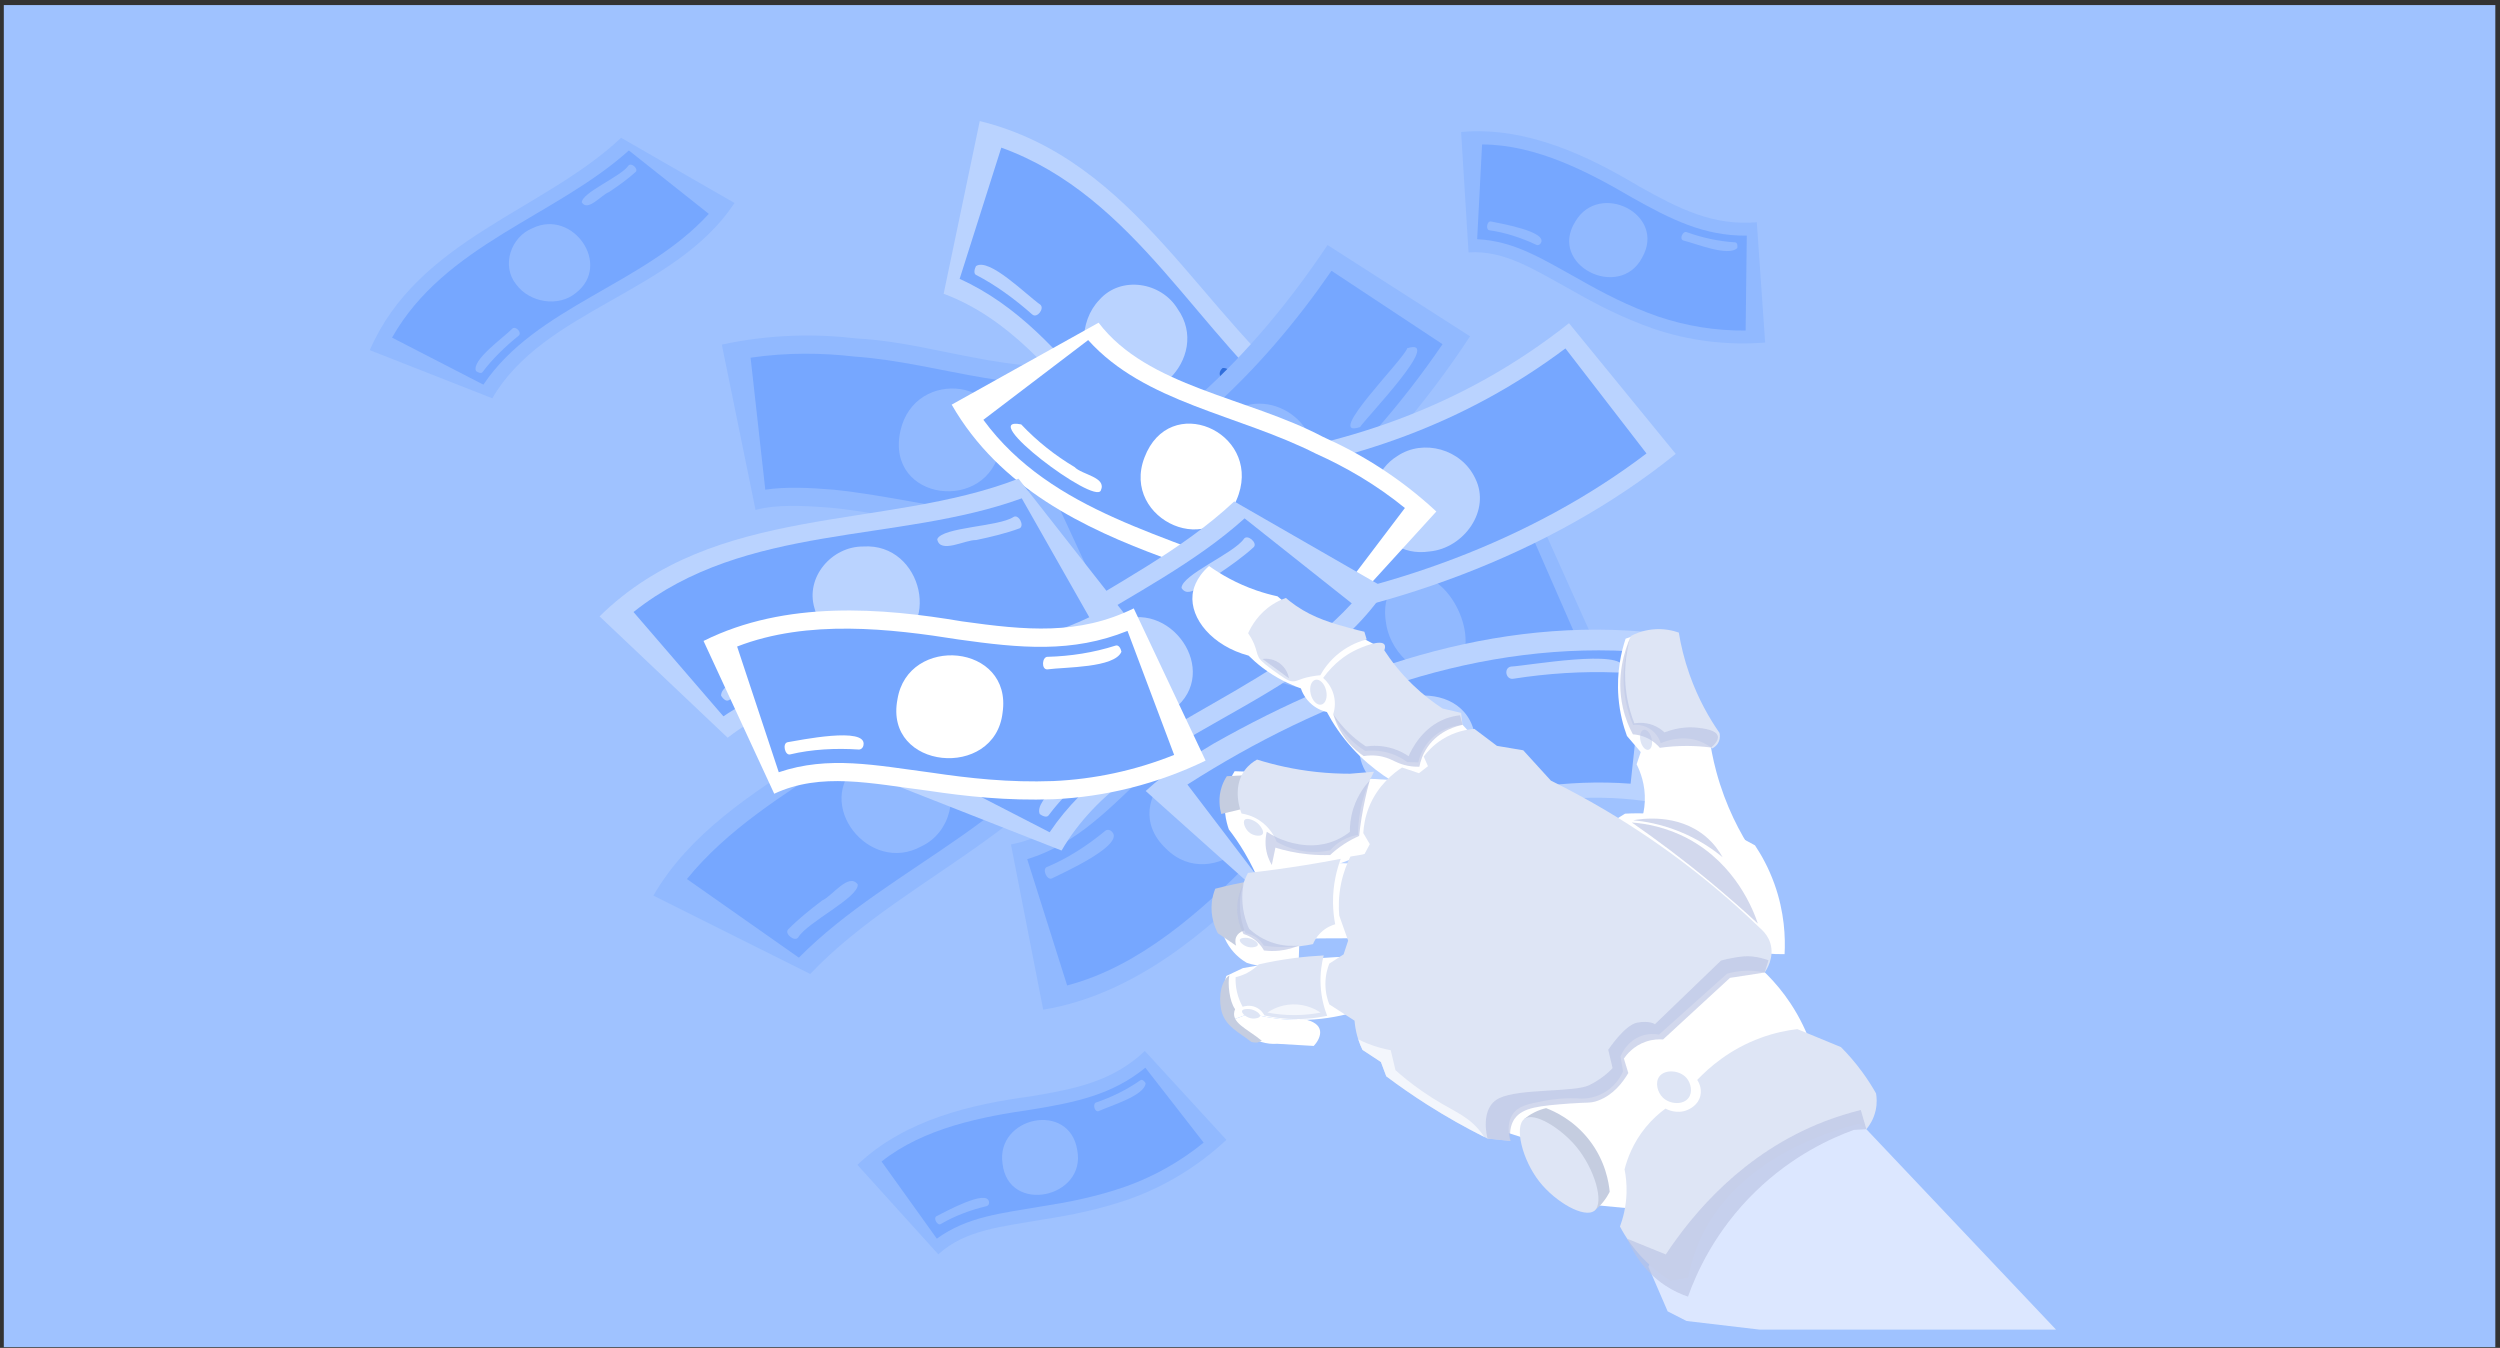 <svg width="332" height="179" viewBox="0 0 332 179" fill="none" xmlns="http://www.w3.org/2000/svg">
<rect x="0" y="0" width="332" height="179" fill="#333333" stroke="none"/>
<g clip-path="url(#clip0_2498_28230)">
<rect width="330.872" height="178.23" transform="translate(0.507 0.672)" fill="#9FC2FF"/>
<path d="M138.544 134.085C150.575 132.097 160.348 123.732 167.873 116.079C174.067 110.13 179.327 105.489 187.365 104.108L183.25 82.137C176.189 83.388 169.594 86.055 163.858 89.829C158.736 93.259 154.621 97 151.077 100.463C145.465 105.71 141.013 110.843 134.254 112.143L138.537 134.086L138.544 134.085Z" fill="#91B9FF"/>
<path d="M141.708 130.87C151.457 128.33 159.672 120.803 166.077 114.408C172.048 108.667 177.233 104.081 184.943 102.17L180.309 85.197C174.889 86.551 169.809 88.806 165.282 91.78C160.387 95.048 156.39 98.685 152.87 102.121C147.366 107.322 143.081 112.043 136.415 114.101L141.715 130.863L141.708 130.87Z" fill="#76A7FF"/>
<path d="M165.131 103.093C159.055 96.45 147.912 106.157 154.843 112.697C161.04 118.923 171.617 109.741 165.131 103.093Z" fill="#91B9FF"/>
<path d="M139.684 116.66C141.08 115.955 149.506 112.188 147.648 110.436C147.407 110.175 147.013 110.131 146.776 110.332C144.43 112.28 141.74 114.024 139.011 115.145C138.374 115.426 139.021 116.936 139.683 116.654L139.684 116.66Z" fill="#91B9FF"/>
<path d="M147.231 47.192C137.231 51.218 125.211 45.549 113.866 44.956C108.495 44.315 102.397 44.354 95.856 45.762L100.336 67.72C103.016 66.984 106.459 67.12 110.38 67.431C114.473 67.829 118.953 68.739 123.927 69.594C134.809 71.62 147.247 72.8 158.404 66.532L147.221 47.191L147.231 47.192Z" fill="#91B9FF"/>
<path d="M147.221 49.89C136.495 53.216 125.071 48.157 113.501 47.354C109.244 46.86 104.585 46.782 99.678 47.502L101.63 65.029C104.337 64.625 107.435 64.756 110.764 65.037C124.506 66.469 139.558 72.125 153.759 66.111L147.226 49.885L147.221 49.89Z" fill="#76A7FF"/>
<path d="M119.569 57.245C117.53 66.636 131.299 68.249 132.821 59.447C134.451 50.247 121.458 48.642 119.569 57.245Z" fill="#91B9FF"/>
<path d="M149.13 64.056C146.116 64.912 143.073 65.293 140.151 65.29C138.76 65.675 135.772 64.231 135.557 66.172C135.209 68.293 154.991 66.132 149.13 64.056Z" fill="#91B9FF"/>
<path d="M146.909 69.391C148.256 70.823 157.499 77.582 155.528 79.377C155.262 79.605 154.852 79.533 154.598 79.221C152.419 76.541 150.031 74.199 147.599 72.143C147.039 71.415 145.276 70.888 145.79 69.808C146.018 69.405 146.46 69.001 146.915 69.385L146.909 69.391Z" fill="#91B9FF"/>
<path d="M166.809 75.695C149.288 67.978 142.518 45.431 125.317 39.011L130.113 16.077C151.016 21.215 159.641 42.311 174.863 53.852L166.804 75.692L166.809 75.695Z" fill="#BAD3FF"/>
<path d="M164.128 71.505C149.782 62.294 142.745 43.921 127.441 37.037L132.972 19.607C150.914 26.074 159.101 44.682 172.873 55.584L164.128 71.505Z" fill="#76A7FF"/>
<path d="M146.005 39.81C148.845 36.59 154.201 37.434 156.385 41.019C160.983 47.501 152.304 56.052 146.31 50.545C143.213 47.904 143.221 42.692 146.005 39.81Z" fill="#BAD3FF"/>
<path d="M169.312 57.418C167.825 56.252 166.428 54.861 164.968 53.326C164.314 52.116 160.831 50.228 162.361 48.875C164.088 48.592 168.035 54.942 170.17 55.944C170.929 56.289 169.961 57.874 169.312 57.418Z" fill="#306EDB"/>
<path d="M137.104 41.782C134.824 39.752 132.111 37.772 129.637 36.523C129.246 36.345 129.428 35.683 129.611 35.338C131.366 34.171 136.268 39.142 138.158 40.464C138.751 40.971 137.716 42.307 137.107 41.776L137.104 41.782Z" fill="#BAD3FF"/>
<path d="M204.039 68.138C192.54 72.885 180.726 73.895 167.202 69.126L166.947 89.581C182.997 95.462 199.931 94.391 213.246 88.634L204.043 68.136L204.039 68.138Z" fill="#91B9FF"/>
<path d="M203.354 70.947C192.699 75.101 181.48 75.908 169.035 71.909L169.199 88.125C183.549 92.858 198.328 91.978 210.433 87.143L203.351 70.941L203.354 70.947Z" fill="#76A7FF"/>
<path d="M184.081 82.849C184.812 87.328 189.242 90.457 192.116 89.209C197.177 87.447 193.854 77.508 188.742 76.454C185.674 75.671 183.323 78.704 184.081 82.849Z" fill="#91B9FF"/>
<path d="M207.063 84.642C206.427 85.427 195.696 86.57 199.586 88.409C200.449 88 210.951 86.575 207.063 84.642Z" fill="#0F48AE"/>
<path d="M176.295 32.548C166.206 47.609 154.114 59.233 137.626 66.648L146.486 87.227C166.152 78.648 183.652 62.359 195.22 44.661L176.299 32.543L176.295 32.548Z" fill="#91B9FF"/>
<path d="M176.823 35.96C167.366 49.672 155.814 60.561 140.815 67.771L148.228 83.756C165.577 75.563 180.875 61.402 191.569 45.709L176.818 35.957L176.823 35.96Z" fill="#76A7FF"/>
<path d="M161.673 65.126C164.448 68.924 170.549 68.054 173.043 64.228C177.63 57.926 169.665 51.025 163.767 54.573C160.161 56.552 159.018 61.682 161.673 65.126Z" fill="#91B9FF"/>
<path d="M186.875 46.246C186.551 47.599 175.668 58.383 180.618 56.715C181.352 55.532 191.865 44.674 186.875 46.246Z" fill="#91B9FF"/>
<path d="M160.272 61.506C178.289 59.5 194.18 54.131 208.363 42.921L222.537 60.273C205.855 73.766 183.331 81.782 162.293 83.884L160.266 61.507L160.272 61.506Z" fill="#BAD3FF"/>
<path d="M163.056 63.55C179.584 61.481 194.574 56.253 207.888 46.27L218.653 60.219C203.383 71.834 183.762 78.877 164.906 81.129L163.056 63.543L163.056 63.55Z" fill="#76A7FF"/>
<path d="M195.923 63.555C198.013 67.769 194.428 72.782 189.883 73.23C182.176 74.394 179.725 64.144 185.593 60.546C189.013 58.26 194.092 59.612 195.923 63.555Z" fill="#BAD3FF"/>
<path d="M167.551 77.212C168.9 77.547 183.488 72.865 179.726 76.489C178.338 76.594 163.854 80.915 167.551 77.212Z" fill="#306EDB"/>
<path d="M145.886 42.847C152.413 51.427 165.64 52.713 175.688 58.013C180.629 60.214 185.847 63.37 190.745 67.929L175.652 84.495C173.727 82.49 170.7 80.844 167.173 79.103C163.453 77.348 159.139 75.836 154.429 74.023C144.045 70.19 132.757 64.834 126.384 53.737L145.894 42.852L145.886 42.847Z" fill="white"/>
<path d="M144.513 45.167C152.023 53.517 164.427 55.022 174.775 60.258C178.684 62.013 182.726 64.332 186.571 67.464L175.92 81.519C173.801 79.785 171.073 78.311 168.071 76.848C155.533 71.04 139.708 68.19 130.591 55.752L144.512 45.161L144.513 45.167Z" fill="#76A7FF"/>
<path d="M164.496 65.65C161.438 74.761 148.785 69.095 151.986 60.755C155.298 52.019 167.279 57.293 164.496 65.65Z" fill="white"/>
<path d="M135.616 56.362C137.767 58.641 140.186 60.527 142.696 62.021C143.694 63.064 147 63.354 146.191 65.13C145.404 67.13 129.519 55.144 135.616 56.362Z" fill="white"/>
<path d="M152.147 105.046C155.224 102.217 157.905 100.733 161.183 98.743C179.651 88.295 200.52 81.289 222.248 84.334L218.435 106.38C203.246 104.227 186.833 110.205 173.563 117.751C171.917 118.72 170.382 119.657 168.996 120.685C168.755 120.899 168.846 120.789 169.302 120.392L152.147 105.046Z" fill="#BAD3FF"/>
<path d="M157.692 104.187C175.666 92.692 196.659 84.847 218.431 86.616L216.545 104.076C199.827 102.795 182.549 109.495 168.537 118.44L157.692 104.193V104.187Z" fill="#76A7FF"/>
<path d="M195.762 97.124C197.7 104.591 186.999 109.249 182.192 103.603C181.268 102.594 180.663 101.313 180.533 99.953C179.596 92.115 193.706 89.031 195.755 97.124H195.762Z" fill="#BAD3FF"/>
<path d="M168.81 114.056C170.71 113.321 179.323 106.972 180.227 109.203C180.006 110.908 173.052 112.918 171.308 114.505C170.541 114.778 169.597 116.053 168.856 115.24C168.557 114.902 168.309 114.349 168.81 114.05V114.056Z" fill="#91B9FF"/>
<path d="M200.712 88.516C202.826 88.418 215.707 86.089 215.583 88.724C215.563 89.069 215.193 89.329 214.757 89.309C210.106 89.121 205.48 89.433 200.992 90.135C199.951 90.331 199.632 88.652 200.712 88.509V88.516Z" fill="#BAD3FF"/>
<path d="M86.767 118.942C96.361 102.374 119.516 98.121 127.785 81.729L150.053 89.014C142.651 109.226 120.736 115.483 107.594 129.346L86.771 118.937L86.767 118.942Z" fill="#91B9FF"/>
<path d="M91.225 116.737C101.956 103.489 120.991 98.511 129.513 84.056L146.23 91.468C137.833 108.591 118.438 114.685 106.09 127.177L91.225 116.737Z" fill="#76A7FF"/>
<path d="M124.716 102.202C127.605 105.378 126.178 110.61 122.376 112.386C115.428 116.246 107.881 106.68 114.013 101.327C116.979 98.538 122.158 99.119 124.716 102.202Z" fill="#91B9FF"/>
<path d="M104.657 123.437C105.979 122.087 107.515 120.851 109.202 119.568C110.475 119.051 112.735 115.797 113.912 117.466C114.003 119.213 107.258 122.44 106.028 124.451C105.602 125.168 104.133 124.032 104.657 123.437Z" fill="#91B9FF"/>
<path d="M123.733 93.14C126.001 91.096 128.267 88.618 129.78 86.296C130.001 85.926 130.638 86.18 130.961 86.4C131.928 88.272 126.449 92.599 124.927 94.332C124.359 94.866 123.144 93.691 123.738 93.143L123.733 93.14Z" fill="#91B9FF"/>
<path d="M184.091 78.187C173.551 94.168 150.187 97.068 140.979 112.952L119.172 104.384C127.737 84.636 149.978 79.665 163.905 66.589L184.087 78.192L184.091 78.187Z" fill="#BAD3FF"/>
<path d="M179.514 80.126C168.031 92.728 148.739 96.59 139.391 110.525L123.132 102.154C132.512 85.547 152.228 80.591 165.282 68.839L179.514 80.126Z" fill="#76A7FF"/>
<path d="M145.234 92.693C142.534 89.355 144.263 84.215 148.162 82.662C155.323 79.214 162.301 89.202 155.868 94.189C152.745 96.801 147.608 95.92 145.234 92.693Z" fill="#BAD3FF"/>
<path d="M166.494 72.662C165.095 73.933 163.49 75.077 161.732 76.26C160.43 76.702 157.985 79.82 156.907 78.085C156.918 76.335 163.839 73.506 165.184 71.57C165.651 70.879 167.052 72.098 166.494 72.662Z" fill="#BAD3FF"/>
<path d="M145.688 101.799C143.304 103.707 140.899 106.05 139.253 108.28C139.011 108.636 138.389 108.345 138.08 108.107C137.224 106.181 142.945 102.181 144.565 100.539C145.163 100.039 146.307 101.283 145.682 101.795L145.688 101.799Z" fill="#BAD3FF"/>
<path d="M97.548 26.954C89.683 38.879 72.25 41.042 65.379 52.894L49.108 46.501C55.498 31.766 72.094 28.057 82.486 18.3L97.545 26.957L97.548 26.954Z" fill="#91B9FF"/>
<path d="M94.132 28.4C85.564 37.803 71.17 40.685 64.194 51.083L52.063 44.836C59.062 32.446 73.773 28.748 83.513 19.979L94.132 28.4Z" fill="#76A7FF"/>
<path d="M68.554 37.777C66.54 35.286 67.83 31.451 70.739 30.293C76.082 27.72 81.288 35.173 76.488 38.894C74.159 40.842 70.326 40.185 68.554 37.777Z" fill="#91B9FF"/>
<path d="M84.417 22.831C83.374 23.779 82.176 24.633 80.864 25.515C79.893 25.845 78.069 28.171 77.264 26.877C77.272 25.571 82.436 23.46 83.44 22.016C83.788 21.5 84.834 22.41 84.417 22.831Z" fill="#91B9FF"/>
<path d="M68.892 44.569C67.114 45.993 65.319 47.741 64.091 49.405C63.911 49.671 63.447 49.454 63.216 49.276C62.577 47.84 66.846 44.855 68.055 43.629C68.501 43.257 69.355 44.184 68.889 44.566L68.892 44.569Z" fill="#91B9FF"/>
<path d="M149.629 81.884C133.869 92.754 111.121 86.69 96.633 97.968L79.623 81.855C94.962 66.754 117.446 70.476 135.257 63.569L149.623 81.887L149.629 81.884Z" fill="#BAD3FF"/>
<path d="M144.658 81.973C129.29 89.356 109.956 85.71 96.068 95.129L84.13 81.276C99.047 69.393 119.184 72.183 135.69 66.177L144.658 81.973Z" fill="#76A7FF"/>
<path d="M108.168 80.778C106.916 76.671 110.444 72.553 114.641 72.575C122.572 72.059 125.3 83.934 117.467 86.149C113.594 87.4 109.161 84.66 108.168 80.778Z" fill="#BAD3FF"/>
<path d="M135.384 70.169C133.611 70.823 131.694 71.283 129.621 71.721C128.248 71.643 124.814 73.618 124.464 71.606C125.129 69.987 132.606 69.957 134.578 68.665C135.271 68.2 136.112 69.855 135.384 70.169Z" fill="#BAD3FF"/>
<path d="M105.177 89.388C102.253 90.265 99.145 91.536 96.783 92.987C96.426 93.227 95.958 92.724 95.761 92.387C95.688 90.281 102.491 88.716 104.608 87.799C105.35 87.561 105.945 89.142 105.174 89.383L105.177 89.388Z" fill="#BAD3FF"/>
<path d="M93.434 85.115C104.348 79.676 117.17 80.726 127.752 82.517C136.257 83.707 143.239 84.386 150.561 80.794L160.102 101.009C153.648 104.132 146.741 105.837 139.882 106.14C133.722 106.363 128.195 105.743 123.294 105.013C115.671 104.051 109.056 102.501 102.817 105.408L93.429 85.118L93.434 85.115Z" fill="white"/>
<path d="M97.882 85.864C107.269 82.209 118.337 83.494 127.275 84.922C135.477 86.075 142.366 86.752 149.733 83.783L155.925 100.251C150.74 102.33 145.303 103.48 139.892 103.723C134.01 103.945 128.639 103.34 123.774 102.618C116.266 101.629 110.027 100.315 103.42 102.554L97.891 85.866L97.882 85.864Z" fill="#76A7FF"/>
<path d="M133.142 94.65C132.112 103.594 117.395 102.259 119.178 92.898C120.55 84.221 134.502 85.462 133.142 94.65Z" fill="white"/>
<path d="M104.571 98.567C106.115 98.321 115.15 96.434 114.672 98.943C114.629 99.296 114.336 99.562 114.026 99.538C110.983 99.335 107.782 99.498 104.914 100.189C104.233 100.334 103.872 98.732 104.574 98.573L104.571 98.567Z" fill="white"/>
<path d="M139.11 87.226C142.171 87.146 145.239 86.667 148.139 85.738C148.582 85.584 148.856 86.165 148.928 86.552C148.002 88.715 141.451 88.572 139.066 88.896C138.265 88.902 138.379 87.233 139.115 87.222L139.11 87.226Z" fill="white"/>
<path d="M113.866 154.689C120.175 148.644 129.172 146.633 136.793 145.606C142.866 144.609 147.788 143.587 152.033 139.571L162.865 151.371C159.113 154.882 154.75 157.519 150.122 159.186C145.955 160.65 142.041 161.403 138.532 161.947C133.112 162.911 128.255 163.259 124.606 166.576L113.863 154.693L113.866 154.689Z" fill="#91B9FF"/>
<path d="M117.068 154.253C122.713 149.754 130.559 148.277 136.979 147.351C142.837 146.394 147.694 145.391 152.102 141.79L159.845 151.74C156.74 154.267 153.265 156.211 149.614 157.529C145.636 158.933 141.833 159.662 138.351 160.204C133.003 161.126 128.455 161.555 124.41 164.494L117.075 154.253L117.068 154.253Z" fill="#76A7FF"/>
<path d="M143.063 152.758C144.263 159.097 133.908 161.316 133.136 154.532C132.228 148.302 142.038 146.182 143.063 152.758Z" fill="#91B9FF"/>
<path d="M124.35 161.522C125.355 161.024 131.135 157.81 131.342 159.628C131.387 159.879 131.244 160.124 131.027 160.173C128.901 160.682 126.746 161.475 124.93 162.558C124.496 162.803 123.907 161.783 124.354 161.525L124.35 161.522Z" fill="#91B9FF"/>
<path d="M145.567 146.409C147.644 145.702 149.641 144.722 151.428 143.469C151.698 143.269 152.01 143.608 152.141 143.858C151.968 145.535 147.455 146.831 145.892 147.561C145.345 147.736 145.068 146.57 145.57 146.405L145.567 146.409Z" fill="#91B9FF"/>
<path d="M194.039 17.527C202.742 16.737 211.028 20.776 217.627 24.727C222.995 27.735 227.48 30.005 233.303 29.514L234.411 45.492C229.289 45.898 224.234 45.238 219.576 43.655C215.405 42.2 211.877 40.347 208.795 38.585C203.956 35.958 199.943 33.201 195.021 33.518L194.035 17.528L194.039 17.527Z" fill="#91B9FF"/>
<path d="M196.814 19.184C204.033 19.188 211.087 22.926 216.683 26.206C221.859 29.111 226.281 31.357 231.973 31.292L231.82 43.898C227.817 43.936 223.888 43.289 220.212 42.042C216.227 40.659 212.799 38.858 209.739 37.109C204.984 34.494 201.161 31.993 196.167 31.768L196.82 19.188L196.814 19.184Z" fill="#76A7FF"/>
<path d="M218.066 34.229C215.05 39.932 205.572 35.209 209.199 29.424C212.375 23.988 221.366 28.449 218.066 34.229Z" fill="#91B9FF"/>
<path d="M197.973 29.407C199.068 29.645 205.591 30.738 204.619 32.288C204.498 32.512 204.233 32.614 204.033 32.517C202.054 31.589 199.874 30.865 197.779 30.579C197.287 30.499 197.463 29.336 197.974 29.412L197.973 29.407Z" fill="#91B9FF"/>
<path d="M223.984 30.827C226.049 31.57 228.221 32.049 230.399 32.184C230.735 32.196 230.767 32.656 230.714 32.933C229.533 34.136 225.196 32.335 223.52 31.93C222.983 31.726 223.494 30.642 223.989 30.826L223.984 30.827Z" fill="#91B9FF"/>
<path d="M221.463 174.146L218.901 168.216L225.199 155.29L240.779 146.67L246.948 146.835L247.853 149.958L273.041 176.573L233.676 176.573L223.971 175.428L221.463 174.146Z" fill="#DCE7FF"/>
<path d="M218.47 100.549C217.667 99.613 216.862 98.674 216.059 97.738C215.581 96.436 215.098 94.689 214.929 92.59C214.66 89.229 215.324 86.495 215.882 84.815C216.539 84.593 217.197 84.373 217.852 84.151C221.239 87.25 222.775 91.618 221.721 95.516C221.028 98.08 219.405 99.74 218.47 100.547L218.47 100.549Z" fill="white"/>
<path d="M217.967 108.993C218.182 108.325 218.382 107.469 218.428 106.464C218.534 104.202 217.812 102.432 217.343 101.499C217.719 100.377 218.098 99.255 218.475 98.133C219.005 97.726 220.442 96.726 222.555 96.581C224.781 96.429 226.409 97.315 226.971 97.658C227.162 99.14 227.463 100.752 227.923 102.463C229.156 107.048 231.093 110.671 232.825 113.292C227.873 111.86 222.919 110.428 217.966 108.997L217.967 108.993Z" fill="white"/>
<path d="M220.544 98.7C220.465 98.444 220.111 97.394 219.014 96.743C218.085 96.19 217.175 96.253 216.874 96.286C216.466 95.32 216.075 94.137 215.84 92.76C215.222 89.159 215.983 86.154 216.571 84.459C217.167 84.148 218.125 83.742 219.366 83.6C220.968 83.416 222.254 83.763 222.946 84.006C223.212 85.637 223.649 87.527 224.369 89.568C225.526 92.849 227.034 95.44 228.347 97.327C228.383 97.472 228.489 97.968 228.243 98.513C227.986 99.081 227.519 99.329 227.388 99.394C226.965 99.058 226.411 98.7 225.71 98.439C223.379 97.569 221.211 98.412 220.548 98.702L220.544 98.7Z" fill="#DEE5F5"/>
<path d="M217.866 98.42C218.041 99.153 218.511 99.669 218.915 99.573C219.319 99.476 219.506 98.805 219.331 98.071C219.156 97.338 218.686 96.822 218.282 96.918C217.879 97.015 217.691 97.686 217.866 98.42Z" fill="#DEE5F5"/>
<path d="M213.279 109.626C214.122 109.102 214.965 108.579 215.808 108.055C216.931 107.993 218.13 107.99 219.392 108.073C225.206 108.448 229.877 110.453 233.065 112.264C233.93 113.562 234.879 115.263 235.634 117.361C236.999 121.154 237.108 124.535 236.993 126.712C235.358 126.739 233.873 126.581 232.545 126.32C221.149 124.078 214.98 112.962 213.279 109.626Z" fill="white"/>
<path d="M198.385 149.844C199.923 150.338 201.458 150.832 202.996 151.326C205.439 154.183 207.884 157.041 210.328 159.898C212.264 160.081 214.2 160.266 216.135 160.449C219.035 156.159 223.445 150.69 229.874 145.565C233.63 142.57 237.28 140.329 240.482 138.652C239.933 137.116 239.09 135.224 237.772 133.235C235.8 130.258 233.554 128.261 231.905 127.022C229.35 127.878 226.703 128.885 223.989 130.069C212.975 134.88 204.372 141.113 197.932 146.858C198.083 147.854 198.235 148.85 198.387 149.846L198.385 149.844Z" fill="white"/>
<path d="M166.79 102.515C165.846 102.482 164.904 102.448 163.96 102.417C163.6 102.99 163.215 103.75 162.953 104.688C162.278 107.114 162.859 109.207 163.19 110.146C163.872 111.03 164.585 112.056 165.279 113.228C166.161 114.718 166.828 116.129 167.334 117.383C169.674 116.922 172.016 116.461 174.357 116C177.261 114.921 180.163 113.842 183.067 112.763C184.151 109.731 185.235 106.7 186.318 103.668C184.456 103.564 182.592 103.459 180.73 103.355C176.083 103.076 171.438 102.797 166.791 102.516L166.79 102.515Z" fill="white"/>
<path d="M166.106 102.904C165.045 102.963 163.984 103.023 162.924 103.082C162.693 103.432 162.454 103.87 162.27 104.398C161.719 105.982 161.996 107.406 162.184 108.095C163.282 107.833 164.382 107.572 165.48 107.309C165.69 105.84 165.899 104.371 166.106 102.902L166.106 102.904Z" fill="#C5CDE0"/>
<path d="M162.07 122.508C162.142 123.136 162.363 124.356 163.199 125.625C164.019 126.868 165.027 127.55 165.571 127.864C166.305 128.106 167.416 128.378 168.785 128.356C170.42 128.331 171.703 127.9 172.469 127.574C172.536 125.557 172.606 123.543 172.673 121.527C169.139 121.853 165.604 122.178 162.07 122.506L162.07 122.508Z" fill="white"/>
<path d="M181.44 114.735C179.989 114.693 178.538 114.652 177.089 114.61C174.468 115.025 171.519 115.656 168.346 116.63C166.085 117.322 164.025 118.091 162.173 118.875C162.259 120.316 162.345 121.759 162.431 123.2C162.708 123.563 163.116 124.055 163.662 124.583C164.56 125.453 165.035 125.911 165.686 126.037C167.017 126.291 168.24 124.983 168.469 124.728C169.83 124.697 171.201 124.671 172.58 124.652C175.206 124.613 177.804 124.598 180.372 124.601C180.728 121.313 181.084 118.025 181.44 114.737L181.44 114.735Z" fill="white"/>
<path d="M165.97 134.54C166.798 134.775 167.685 134.978 168.628 135.133C170.359 135.418 172.009 135.497 173.549 135.438C176.234 136.157 175.279 138.045 174.466 138.9L169.622 138.615C166.75 138.843 164.223 136.649 163.319 135.523C164.338 135.225 165.226 134.877 165.97 134.54Z" fill="white"/>
<path d="M168.628 135.133C167.685 134.978 166.798 134.775 165.97 134.54C165.226 134.877 164.338 135.225 163.319 135.523C161.923 133.823 162.432 130.868 162.861 129.604C163.593 129.258 164.328 128.911 165.063 128.563C168.044 128.007 171.305 127.549 174.817 127.271C176.602 127.131 178.326 127.047 179.979 127.009C180.105 129.431 180.23 131.851 180.356 134.273C178.513 134.833 176.194 135.338 173.549 135.438C172.009 135.497 170.359 135.418 168.628 135.133Z" fill="white"/>
<path fill-rule="evenodd" clip-rule="evenodd" d="M202.44 148.591C202.762 148.322 203.196 148.009 203.751 147.73C204.347 147.429 204.896 147.26 205.325 147.161C206.438 147.586 208.964 148.72 211.036 151.38C213.227 154.19 213.658 157.095 213.769 158.276C213.568 158.671 213.284 159.149 212.879 159.649C212.479 160.142 212.073 160.517 211.731 160.793C208.633 156.725 205.536 152.658 202.438 148.591L202.44 148.591Z" fill="#C5CDE0"/>
<path d="M160.562 75.165C158.7 76.81 158.432 78.435 158.374 78.976C158.036 82.149 160.965 85.768 165.817 87.07C166.343 87.593 166.95 88.135 167.649 88.666C169.484 90.064 171.3 90.901 172.755 91.416C172.9 91.841 173.287 92.789 174.238 93.578C175.003 94.214 175.785 94.458 176.213 94.558C176.619 95.326 177.092 96.121 177.647 96.925C180.122 100.506 183.176 102.756 185.557 104.135C186.364 104.135 187.169 104.137 187.977 104.138C190.669 102.174 193.363 100.21 196.055 98.247C195.183 97.293 194.31 96.341 193.439 95.387C192.303 95.247 190.864 94.915 189.366 94.133C184.765 91.731 183.271 87 182.929 85.797C181.968 85.284 181.007 84.773 180.048 84.26C177.577 83.771 174.401 82.753 171.324 80.533C170.716 80.093 170.159 79.643 169.649 79.19C168.773 79 167.834 78.747 166.849 78.407C164.228 77.502 162.132 76.281 160.562 75.165Z" fill="white"/>
<path d="M165.988 117.022C165.299 117.14 164.59 117.276 163.86 117.433C163.001 117.618 162.176 117.814 161.389 118.022C161.199 118.491 161.02 119.082 160.936 119.775C160.708 121.693 161.365 123.224 161.735 123.939C162.544 124.488 163.351 125.038 164.16 125.586C164.082 125.351 163.969 124.879 164.173 124.422C164.502 123.688 165.534 123.26 166.671 123.536C166.444 121.366 166.217 119.193 165.99 117.023L165.988 117.022Z" fill="#C5CDE0"/>
<path d="M176.529 133.38C177.647 134.102 178.766 134.825 179.884 135.546C179.928 136.105 180.025 136.78 180.226 137.53C180.272 137.7 180.321 137.865 180.373 138.023C180.548 138.563 180.746 139.033 180.937 139.426C181.751 139.961 182.567 140.497 183.383 141.035C183.621 141.668 183.856 142.299 184.094 142.931C185.739 144.166 187.541 145.427 189.5 146.674C192.153 148.363 194.714 149.788 197.114 150.992C197.259 151.064 197.404 151.136 197.545 151.206C198.559 151.308 199.572 151.411 200.585 151.513C200.41 150.911 200.019 149.248 200.899 147.955C201.641 146.869 202.901 146.607 204.999 146.204C206.205 145.973 207.946 145.758 210.085 145.896C210.619 145.893 212.036 145.81 213.445 144.837C214.747 143.937 215.329 142.77 215.543 142.272C215.427 141.61 215.314 140.951 215.201 140.289C215.332 139.977 216.104 138.207 218.031 137.553C218.993 137.225 219.844 137.308 220.317 137.396C223.328 134.698 226.34 132.004 229.353 129.308C230.038 129.112 230.974 128.919 232.097 128.911C232.985 128.906 233.747 129.017 234.345 129.15C234.515 128.914 235.705 127.197 235.09 125.233C234.837 124.42 234.365 123.864 234.044 123.548C228.553 118.226 221.63 112.573 213.066 107.518C210.647 106.091 208.269 104.812 205.956 103.667C204.733 102.323 203.511 100.98 202.286 99.638C201.12 99.444 199.955 99.247 198.794 99.051C197.796 98.301 196.801 97.548 195.805 96.798C194.924 96.86 193.235 97.106 191.499 98.211C190.317 98.963 189.536 99.843 189.07 100.466C189.258 100.896 189.447 101.322 189.635 101.752C189.236 102.061 188.836 102.372 188.437 102.681C187.688 102.43 186.942 102.179 186.193 101.926C185.187 102.584 182.965 104.238 181.783 107.233C181.272 108.534 181.095 109.726 181.046 110.636C181.335 111.127 181.622 111.617 181.911 112.106C181.675 112.551 181.435 112.994 181.197 113.438C180.576 113.541 179.956 113.646 179.337 113.751C178.904 114.621 178.419 115.807 178.11 117.268C177.744 119.009 177.756 120.515 177.851 121.588C178.243 122.697 178.637 123.807 179.031 124.917C178.83 125.524 178.632 126.13 178.431 126.738C177.799 127.146 177.165 127.557 176.531 127.965C176.31 128.527 176.014 129.47 176.015 130.668C176.015 131.873 176.309 132.822 176.533 133.382L176.529 133.38Z" fill="#DEE5F5"/>
<path d="M177.054 94.843C177.314 95.448 177.685 96.155 178.219 96.887C179.266 98.324 180.471 99.215 181.314 99.729C181.921 99.659 182.772 99.63 183.755 99.824C185.235 100.118 186.301 100.775 186.89 101.206C187.378 101.22 187.863 101.232 188.351 101.246C188.481 100.67 188.888 99.234 190.189 98.002C191.798 96.48 193.688 96.3 194.227 96.267C194.164 95.734 194.102 95.2 194.038 94.667C193.219 94.476 192.398 94.284 191.579 94.093C190.4 93.328 189.034 92.308 187.642 90.967C185.947 89.334 184.714 87.708 183.834 86.359C183.926 86.112 183.996 85.793 183.842 85.583C183.362 84.933 181.036 85.813 179.792 86.451C178.771 86.975 177.187 87.999 175.712 90.035C176.017 90.298 176.796 91.048 177.125 92.311C177.432 93.486 177.177 94.455 177.052 94.844L177.054 94.843Z" fill="#DEE5F5"/>
<path d="M165.751 84.089C165.963 84.391 166.27 84.874 166.542 85.513C166.915 86.395 166.862 86.734 167.161 87.299C167.254 87.477 167.475 87.852 168.894 88.886C170.351 89.947 171.081 90.478 171.662 90.484C172.36 90.491 172.518 90.153 174.028 89.856C174.581 89.746 175.041 89.697 175.338 89.673C175.744 88.944 176.532 87.744 177.914 86.673C179.309 85.591 180.683 85.126 181.495 84.916C181.393 84.574 181.289 84.234 181.187 83.892C180.705 83.784 180.073 83.632 179.335 83.431C176.904 82.765 174.492 82.084 172.108 80.444C171.48 80.012 171.012 79.623 170.765 79.41C170.225 79.6 169.608 79.876 168.974 80.288C167.106 81.499 166.172 83.168 165.751 84.087L165.751 84.089Z" fill="#DEE5F5"/>
<path d="M174.063 92.167C174.279 93.077 174.914 93.706 175.478 93.571C176.043 93.437 176.325 92.589 176.106 91.68C175.89 90.769 175.255 90.141 174.692 90.275C174.126 90.409 173.844 91.257 174.063 92.167Z" fill="#DEE5F5"/>
<path d="M182.466 102.488C181.402 102.575 180.34 102.662 179.275 102.75C177.91 102.752 176.426 102.687 174.841 102.517C171.798 102.19 169.141 101.562 166.936 100.871C166.421 101.156 165.786 101.611 165.27 102.331C163.583 104.697 164.752 107.721 164.879 108.036C165.427 108.121 166.294 108.332 167.191 108.908C168.694 109.872 169.328 111.249 169.547 111.8C170.229 112.191 171.241 112.669 172.544 112.936C174.289 113.296 175.755 113.112 176.631 112.931C176.949 112.563 177.479 112.04 178.259 111.598C179.082 111.134 179.844 110.955 180.335 110.878C180.346 109.896 180.436 108.733 180.696 107.45C181.116 105.369 181.829 103.694 182.466 102.488Z" fill="#DEE5F5"/>
<path d="M178.052 114.052C176.514 114.349 174.936 114.629 173.317 114.89C170.703 115.312 168.17 115.653 165.727 115.926C165.382 116.579 165.008 117.468 164.807 118.564C164.358 121.003 165.024 123.002 165.409 123.935C165.703 123.979 166.238 124.101 166.795 124.475C167.366 124.859 167.682 125.325 167.834 125.583C168.661 125.702 169.62 125.785 170.685 125.774C172.106 125.762 173.35 125.59 174.365 125.38C174.516 125.013 174.808 124.435 175.362 123.885C176.098 123.153 176.904 122.859 177.314 122.743C177.157 121.923 177.038 120.969 177.025 119.909C176.994 117.457 177.538 115.438 178.048 114.054L178.052 114.052Z" fill="#DEE5F5"/>
<path d="M175.788 126.883C174.574 126.945 173.274 127.053 171.904 127.228C170.191 127.447 168.61 127.74 167.168 128.066C166.831 128.404 166.315 128.843 165.604 129.214C165.031 129.51 164.501 129.675 164.091 129.767C164.069 130.273 164.09 130.963 164.275 131.755C164.468 132.59 164.775 133.248 165.029 133.703C165.191 133.646 165.952 133.393 166.786 133.768C167.504 134.092 167.825 134.677 167.914 134.853C168.645 135.021 169.453 135.16 170.33 135.244C172.669 135.471 174.697 135.229 176.247 134.898C175.889 133.978 175.468 132.587 175.379 130.847C175.295 129.187 175.544 127.813 175.789 126.879L175.788 126.883Z" fill="#DEE5F5"/>
<path d="M164.94 134.247C164.843 134.558 165.573 135.214 166.357 135.263C166.73 135.287 167.275 135.182 167.331 134.935C167.402 134.619 166.678 134.088 165.949 134.006C165.608 133.968 165.019 134 164.942 134.245L164.94 134.247Z" fill="#DEE5F5"/>
<path d="M166.175 138.369C167.075 138.571 167.089 138.379 167.57 138.216C165.646 136.61 163.275 135.795 164.021 134.017C163.259 132.996 163.018 130.602 163.259 129.535C162.224 130.22 161.799 132.141 162.16 134.017C162.604 136.328 164.655 137.128 166.175 138.369Z" fill="#C5CDE0"/>
<path d="M166.047 110.661C166.598 111.027 167.459 111.11 167.684 110.761C167.897 110.428 167.478 109.791 167.16 109.469C166.591 108.892 165.594 108.549 165.295 108.872C164.997 109.193 165.354 110.202 166.047 110.661Z" fill="#DEE5F5"/>
<path d="M164.648 124.794C164.551 125.105 165.281 125.761 166.065 125.81C166.438 125.833 166.983 125.729 167.039 125.482C167.11 125.166 166.386 124.635 165.657 124.553C165.316 124.515 164.727 124.547 164.65 124.792L164.648 124.794Z" fill="#DEE5F5"/>
<path fill-rule="evenodd" clip-rule="evenodd" d="M202.44 148.584C203.76 147.614 207.296 149.842 209.316 152.268C211.736 155.175 213.099 159.708 211.734 160.787C210.421 161.824 206.581 159.667 204.425 156.916C202.151 154.019 201.068 149.594 202.44 148.584Z" fill="#DEE5F5"/>
<path d="M215.134 162.885C215.513 163.606 215.976 164.375 216.546 165.161C218.291 167.56 220.316 169.113 221.879 170.082C222.65 169.93 223.42 169.778 224.19 169.629C224.53 167.794 225.057 166.2 225.659 164.828C230.546 153.676 243.463 150.07 246.903 149.219C247.22 149.467 247.536 149.713 247.854 149.961C248.205 149.54 248.821 148.688 249.091 147.44C249.296 146.498 249.225 145.701 249.139 145.204C248.636 144.314 248.03 143.35 247.298 142.352C246.343 141.047 245.375 139.954 244.48 139.057C242.548 138.26 240.618 137.462 238.686 136.665C237.292 136.83 235.63 137.165 233.833 137.821C229.711 139.328 226.941 141.782 225.393 143.411C225.499 143.57 226.067 144.45 225.803 145.539C225.504 146.779 224.37 147.28 224.116 147.392C222.698 148.019 221.351 147.32 221.173 147.223C220.385 147.799 219.456 148.599 218.567 149.683C216.84 151.786 216.089 153.938 215.742 155.29C215.91 156.136 216.04 157.198 216.004 158.42C215.949 160.299 215.522 161.833 215.132 162.885L215.134 162.885Z" fill="#DEE5F5"/>
<path d="M220.353 142.967C219.782 143.749 220.091 145.044 220.824 145.758C221.746 146.653 223.488 146.779 224.225 145.818C224.809 145.057 224.57 143.861 223.98 143.168C223.067 142.093 221.088 141.964 220.353 142.967Z" fill="#DEE5F5"/>
<g style="mix-blend-mode:multiply" opacity="0.65">
<path d="M216.102 164.514C216.706 165.946 218.133 168.73 221.165 170.729C222.232 171.434 223.272 171.89 224.163 172.192C225.266 169.113 227.744 163.469 233.135 158.228C238.049 153.45 243.187 151.141 246.191 150.049L247.853 149.954L247.115 147.406C245.554 147.791 243.937 148.288 242.288 148.925C231.512 153.093 224.841 161.118 221.213 166.59C219.51 165.898 217.808 165.204 216.104 164.512L216.102 164.514Z" fill="#BAC3E3"/>
</g>
<g style="mix-blend-mode:multiply" opacity="0.65">
<path d="M197.548 151.206C197.548 151.206 196.407 147.162 199.085 145.845C201.763 144.527 209.086 145.082 211.063 144.106C213.039 143.13 214.152 141.842 214.152 141.842L213.574 139.414C213.574 139.414 215.753 136.112 217.422 135.804C219.09 135.497 219.778 136.012 219.778 136.012L228.55 127.563C228.55 127.563 229.934 127.158 231.544 127.007C233.154 126.856 234.862 127.525 234.862 127.525L234.346 129.151C232.812 129.387 231.277 129.625 229.742 129.861C226.78 132.587 223.818 135.314 220.855 138.043C220.326 138.003 219.515 138.013 218.599 138.322C216.914 138.889 215.983 140.096 215.652 140.573C215.847 141.214 216.044 141.855 216.239 142.498C215.478 143.795 214.218 145.43 212.211 146.166C211.187 146.541 210.834 146.367 208.432 146.55C204.493 146.851 202.243 147.051 201.165 148.539C200.832 148.998 200.39 149.886 200.584 151.516C199.571 151.414 198.557 151.311 197.544 151.209L197.548 151.206Z" fill="#BAC3E3"/>
</g>
<g style="mix-blend-mode:screen" opacity="0.65">
<path fill-rule="evenodd" clip-rule="evenodd" d="M180.374 138.022C180.549 138.562 180.747 139.032 180.938 139.424C181.752 139.96 182.569 140.496 183.385 141.034C183.623 141.667 183.857 142.297 184.095 142.93C185.741 144.165 187.542 145.426 189.501 146.673C192.154 148.362 194.715 149.786 197.115 150.991C196.867 150.615 196.623 150.296 196.396 150.028C194.563 147.867 192.669 147.53 189.01 145.015C187.357 143.878 186.106 142.821 185.32 142.121L184.688 139.467C183.812 139.309 182.743 139.038 181.57 138.565C181.141 138.393 180.742 138.211 180.374 138.023L180.374 138.022Z" fill="white"/>
</g>
<g style="mix-blend-mode:multiply" opacity="0.65">
<path d="M216.7 109.228C218.545 109.366 221.288 109.832 224.18 111.381C230.556 114.798 232.862 120.927 233.445 122.653C231.512 120.865 229.448 119.05 227.25 117.227C223.633 114.228 220.091 111.573 216.701 109.226L216.7 109.228Z" fill="#BAC3E3"/>
</g>
<g style="mix-blend-mode:multiply" opacity="0.65">
<path d="M216.886 108.929C218.425 109.075 220.513 109.437 222.837 110.35C225.507 111.399 227.48 112.78 228.763 113.84C228.288 112.984 227.592 112.011 226.571 111.138C222.823 107.93 217.832 108.757 216.886 108.931L216.886 108.929Z" fill="#BAC3E3"/>
</g>
<g style="mix-blend-mode:screen" opacity="0.65">
<path d="M168.308 134.466C168.784 134.144 169.967 133.438 171.63 133.384C173.546 133.322 174.912 134.162 175.373 134.476C174.429 134.654 173.279 134.797 171.968 134.804C170.546 134.812 169.307 134.658 168.308 134.466Z" fill="white"/>
</g>
<g style="mix-blend-mode:multiply" opacity="0.65">
<path d="M168.896 114.876C168.604 114.381 168.153 113.462 168.073 112.233C168.025 111.509 168.12 110.897 168.229 110.455C169.606 111.37 170.878 111.767 171.682 111.954C172.575 112.162 174.443 112.572 176.629 111.873C177.849 111.482 178.732 110.887 179.262 110.472C179.254 109.692 179.332 108.581 179.738 107.327C180.317 105.54 181.28 104.317 181.895 103.652C181.685 104.418 181.488 105.217 181.304 106.051C180.921 107.808 180.66 109.471 180.489 111.019C179.909 111.273 179.246 111.609 178.544 112.063C177.769 112.563 177.138 113.084 176.64 113.548C175.78 113.575 174.819 113.557 173.78 113.455C172.069 113.289 170.586 112.943 169.377 112.569C169.216 113.339 169.055 114.108 168.894 114.878L168.896 114.876Z" fill="#BAC3E3"/>
</g>
<g style="mix-blend-mode:multiply" opacity="0.65">
<path d="M167.857 126.221C168.408 126.292 169.114 126.331 169.926 126.243C171.003 126.128 171.87 125.832 172.475 125.572C171.767 125.642 170.69 125.661 169.449 125.325C167.661 124.843 166.467 123.885 165.879 123.338C165.632 122.799 165.388 122.139 165.215 121.368C164.844 119.698 164.979 118.258 165.153 117.319C164.847 117.888 164.389 118.924 164.313 120.293C164.213 122.084 164.825 123.437 165.14 124.031C165.576 124.168 166.32 124.466 167.015 125.132C167.415 125.517 167.681 125.912 167.855 126.223L167.857 126.221Z" fill="#BAC3E3"/>
</g>
<g style="mix-blend-mode:multiply" opacity="0.65">
<path d="M177.054 94.841C177.743 95.861 178.716 97.047 180.069 98.154C180.522 98.524 180.967 98.848 181.399 99.128C182.17 99.018 183.498 98.94 185.018 99.426C185.885 99.705 186.57 100.089 187.061 100.424C187.481 99.467 188.877 96.631 191.94 95.455C192.633 95.19 193.298 95.053 193.893 94.99C194.006 95.415 194.117 95.839 194.229 96.264C193.581 96.392 191.162 96.948 189.602 99.177C188.909 100.166 188.622 101.152 188.492 101.824C188.127 101.832 187.569 101.818 186.91 101.685C185.623 101.427 185.062 100.944 184.075 100.619C183.424 100.404 182.44 100.212 181.089 100.403C180.489 99.993 179.754 99.396 179.046 98.556C177.874 97.163 177.323 95.749 177.052 94.843L177.054 94.841Z" fill="#BAC3E3"/>
</g>
<g style="mix-blend-mode:multiply" opacity="0.65">
<path d="M227.227 99.271C227.487 99.061 228.265 98.391 228.127 97.766C227.945 96.945 226.295 96.745 225.506 96.65C224.569 96.535 222.999 96.507 221.041 97.262C220.778 97.011 220.42 96.726 219.953 96.489C218.739 95.872 217.563 95.974 217.044 96.053C216.677 95.128 216.336 94.036 216.106 92.794C215.476 89.389 215.991 86.491 216.492 84.672C215.813 86.247 214.562 89.797 215.522 93.999C215.843 95.407 216.344 96.586 216.844 97.521C217.267 97.548 217.895 97.639 218.589 97.943C219.526 98.353 220.123 98.952 220.431 99.311C221.482 99.162 222.698 99.057 224.049 99.061C225.22 99.065 226.286 99.149 227.227 99.271Z" fill="#BAC3E3"/>
</g>
<g style="mix-blend-mode:multiply" opacity="0.65">
<path d="M167.664 87.506C167.908 87.474 168.896 87.371 169.849 88.018C170.925 88.747 171.144 89.88 171.18 90.087C170.008 89.227 168.836 88.366 167.663 87.508L167.664 87.506Z" fill="#BAC3E3"/>
</g>
</g>
<defs>
<clipPath id="clip0_2498_28230">
<rect width="330.872" height="178.23" fill="white" transform="translate(0.507 0.672)"/>
</clipPath>
</defs>
</svg>
